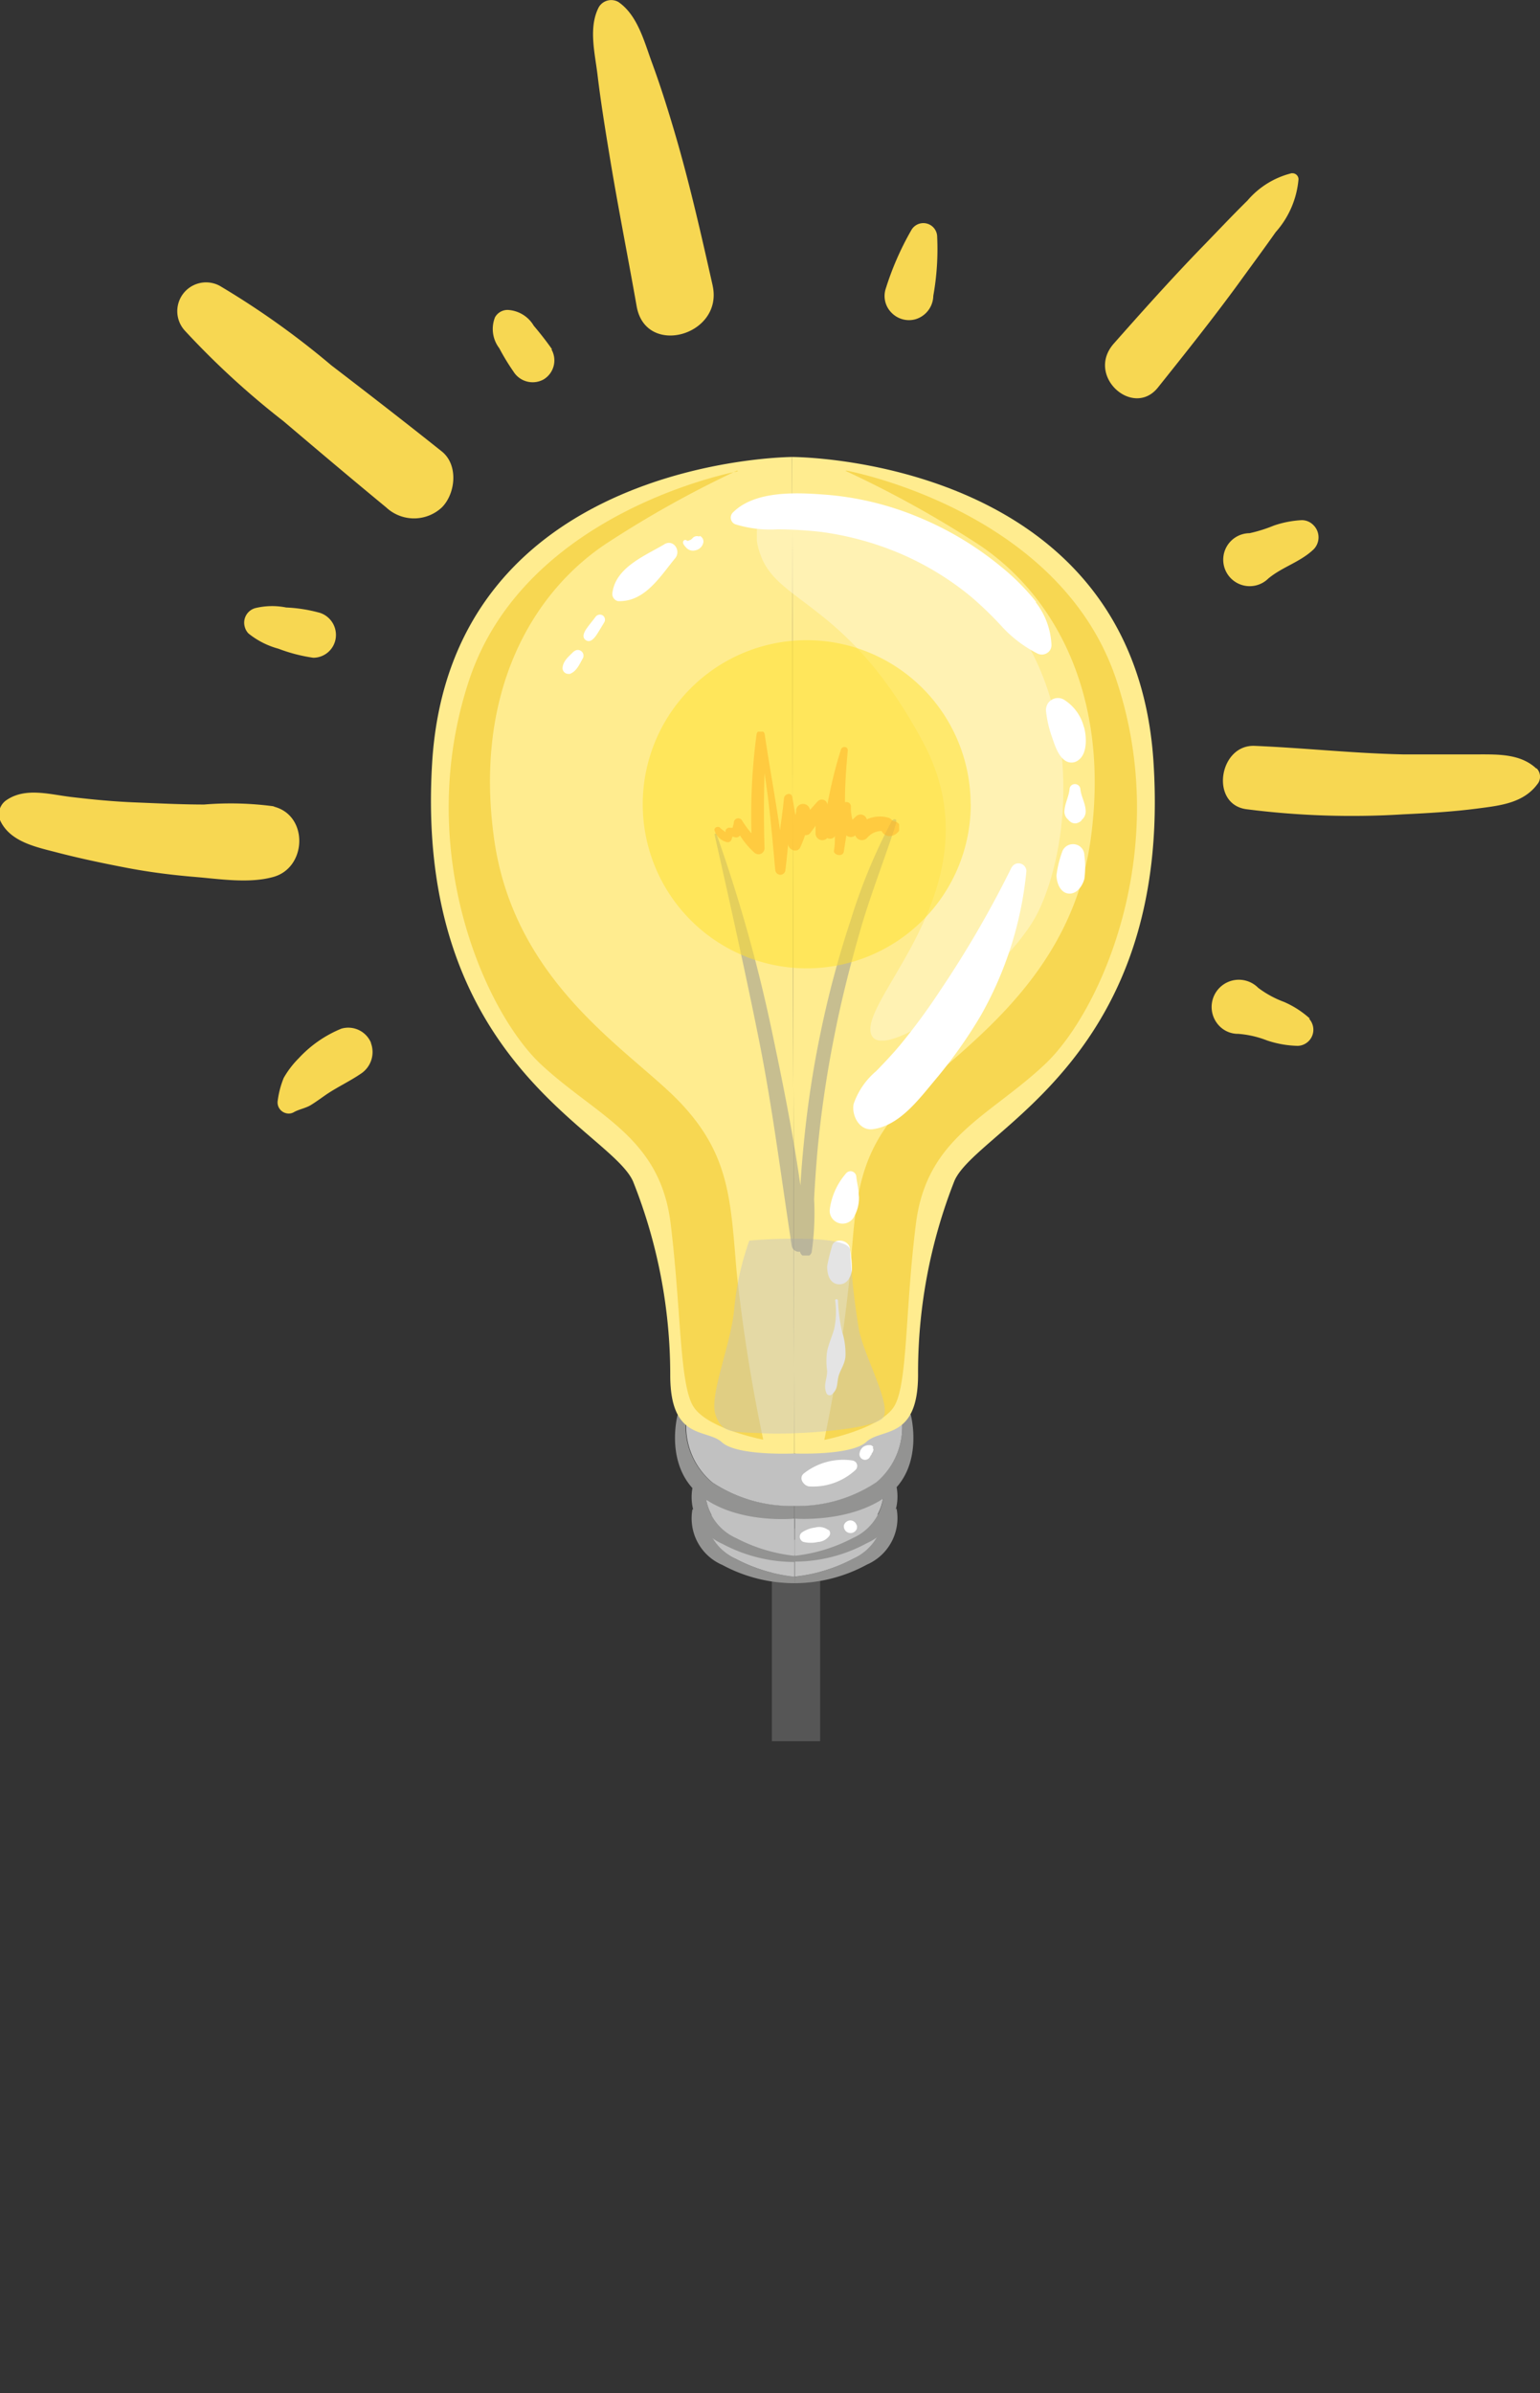 <svg id="Layer_1" data-name="Layer 1" xmlns="http://www.w3.org/2000/svg" xmlns:xlink="http://www.w3.org/1999/xlink" viewBox="0 0 119.25 185.24"><rect x="0" y="0" width="119.25" height="185.24" fill="#333333" stroke="none"/><defs><clipPath id="clip-path" transform="translate(-138.57 -229.58)"><rect width="456.9" height="364.35" rx="17" style="fill:none"/></clipPath><clipPath id="clip-path-2" transform="translate(-138.57 -229.58)"><rect x="138.57" y="229.58" width="119.26" height="185.25" style="fill:none"/></clipPath><clipPath id="clip-path-3" transform="translate(-138.57 -229.58)"><rect x="138.57" y="229.58" width="119.26" height="185.25" style="fill:none"/></clipPath><clipPath id="clip-path-4" transform="translate(-138.57 -229.58)"><rect x="197.18" y="268.16" width="23.75" height="41.96" style="fill:none"/></clipPath><clipPath id="clip-path-5" transform="translate(-138.57 -229.58)"><rect x="193.88" y="325.45" width="13.2" height="15.09" style="fill:none"/></clipPath><clipPath id="clip-path-6" transform="translate(-138.57 -229.58)"><rect x="193.86" y="292.98" width="14.11" height="33.78" style="fill:none"/></clipPath><clipPath id="clip-path-7" transform="translate(-138.57 -229.58)"><rect x="193.88" y="286.21" width="14.31" height="11.11" style="fill:none"/></clipPath><clipPath id="clip-path-8" transform="translate(-138.57 -229.58)"><rect x="188.33" y="279.13" width="25.41" height="25.41" style="fill:none"/></clipPath></defs><g style="clip-path:url(#clip-path)"><g id="Mask_Group_32777" data-name="Mask Group 32777"><g id="Group_44684" data-name="Group 44684"><g style="clip-path:url(#clip-path-2)"><g id="Group_44683" data-name="Group 44683"><rect id="Rectangle_22460" data-name="Rectangle 22460" x="59.77" y="118.32" width="3.74" height="66.92" style="fill:#565656"/><g id="Group_44682" data-name="Group 44682"><g style="clip-path:url(#clip-path-3)"><g id="Group_44681" data-name="Group 44681"><path id="Path_590341" data-name="Path 590341" d="M193.19,346.7l-1-.3a3.92,3.92,0,0,0,2.32,4.31,11.75,11.75,0,0,0,5.6,1.41v-.5a12.54,12.54,0,0,1-4.52-1.36,4,4,0,0,1-2.38-3.56" transform="translate(-138.57 -229.58)" style="fill:#939392"/><path id="Path_590342" data-name="Path 590342" d="M193.19,346.7a4,4,0,0,0,2.38,3.55,12.61,12.61,0,0,0,4.52,1.37v-2.85Z" transform="translate(-138.57 -229.58)" style="fill:#c1c1c1"/><path id="Path_590343" data-name="Path 590343" d="M193.19,345.05l-1-.3a3.94,3.94,0,0,0,2.31,4.32,11.9,11.9,0,0,0,5.6,1.41V350a12.61,12.61,0,0,1-4.52-1.37,4,4,0,0,1-2.38-3.55" transform="translate(-138.57 -229.58)" style="fill:#939392"/><path id="Path_590344" data-name="Path 590344" d="M193.19,345.05a4,4,0,0,0,2.38,3.55,12.61,12.61,0,0,0,4.52,1.37v-2.85Z" transform="translate(-138.57 -229.58)" style="fill:#c1c1c1"/><path id="Path_590345" data-name="Path 590345" d="M191.74,339.33l-.7-.23s-1.08,4,1.77,6.24,7.27,1.78,7.27,1.78v-1a11.1,11.1,0,0,1-6.38-1.81,5.65,5.65,0,0,1-2-5" transform="translate(-138.57 -229.58)" style="fill:#939392"/><path id="Path_590346" data-name="Path 590346" d="M191.74,339.33a5.65,5.65,0,0,0,2,5,11.1,11.1,0,0,0,6.38,1.81v-4.05Z" transform="translate(-138.57 -229.58)" style="fill:#c1c1c1"/><path id="Path_590347" data-name="Path 590347" d="M199.9,264.94l.17,77.14s-4.42.21-5.6-.87-4-.09-4-5.19a40.39,40.39,0,0,0-2.88-15c-1.77-4-16.94-9.33-15.56-32.35,1.42-23.66,27.9-23.72,27.9-23.72" transform="translate(-138.57 -229.58)" style="fill:#ffec8f"/><path id="Path_590348" data-name="Path 590348" d="M195.71,266.06s-16.48,3-20.83,16.21S176.18,308,180.5,312s9.18,5.6,10,12.28.68,12.36,1.74,14.13,5.43,2.6,5.43,2.6a128.92,128.92,0,0,1-2.06-13c-.47-5.56-.54-9-4.28-13s-12.91-9.13-14.5-20.51,3-19.24,9-23.05a81.77,81.77,0,0,1,9.82-5.45" transform="translate(-138.57 -229.58)" style="fill:#f7d752"/><path id="Path_590349" data-name="Path 590349" d="M207,346.67l1-.31a3.93,3.93,0,0,1-2.3,4.32,11.77,11.77,0,0,1-5.59,1.44v-.5a12.73,12.73,0,0,0,4.51-1.39,4,4,0,0,0,2.36-3.56" transform="translate(-138.57 -229.58)" style="fill:#939392"/><path id="Path_590350" data-name="Path 590350" d="M207,346.67a4,4,0,0,1-2.37,3.56,12.52,12.52,0,0,1-4.51,1.38v-2.85Z" transform="translate(-138.57 -229.58)" style="fill:#c1c1c1"/><path id="Path_590351" data-name="Path 590351" d="M207,345l1-.31a3.94,3.94,0,0,1-2.3,4.33,11.77,11.77,0,0,1-5.6,1.43V350a12.63,12.63,0,0,0,4.52-1.38A4,4,0,0,0,207,345" transform="translate(-138.57 -229.58)" style="fill:#939392"/><path id="Path_590352" data-name="Path 590352" d="M207,345a4,4,0,0,1-2.36,3.56,12.39,12.39,0,0,1-4.52,1.39v-2.85Z" transform="translate(-138.57 -229.58)" style="fill:#c1c1c1"/><path id="Path_590353" data-name="Path 590353" d="M208.39,339.3l.7-.24s1.1,4.05-1.75,6.24-7.26,1.82-7.26,1.82v-1a11,11,0,0,0,6.38-1.84,5.63,5.63,0,0,0,1.93-5" transform="translate(-138.57 -229.58)" style="fill:#939392"/><path id="Path_590354" data-name="Path 590354" d="M208.39,339.3a5.62,5.62,0,0,1-1.94,5,11,11,0,0,1-6.37,1.84v-4.05Z" transform="translate(-138.57 -229.58)" style="fill:#c1c1c1"/><path id="Path_590355" data-name="Path 590355" d="M199.9,264.94l.17,77.14s4.42.19,5.59-.9,4-.11,4-5.21a40.42,40.42,0,0,1,2.82-15c1.75-4,16.9-9.4,15.41-32.42-1.52-23.66-28-23.6-28-23.6" transform="translate(-138.57 -229.58)" style="fill:#ffec8f"/><path id="Path_590356" data-name="Path 590356" d="M204.09,266S220.58,269,225,282.16s-1.19,25.71-5.5,29.78-9.15,5.65-10,12.32-.63,12.37-1.67,14.14-5.43,2.63-5.43,2.63a126,126,0,0,0,2-13c.45-5.56.5-9,4.23-13s12.87-9.19,14.41-20.58-3.07-19.22-9.12-23a82.64,82.64,0,0,0-9.85-5.41" transform="translate(-138.57 -229.58)" style="fill:#f7d752"/><g id="Group_44668" data-name="Group 44668" style="opacity:0.32"><g id="Group_44667" data-name="Group 44667"><g style="clip-path:url(#clip-path-4)"><g id="Group_44666" data-name="Group 44666"><path id="Path_590357" data-name="Path 590357" d="M199.25,268.35c2-1.06,13.09,2.32,18.08,9.77s4,17.13,1.65,22-12.56,12.33-13,9.32,9.81-11.67,4.08-22.39-11.1-10.7-12.54-14.36,1.69-4.32,1.69-4.32" transform="translate(-138.57 -229.58)" style="fill:#fff"/></g></g></g></g><path id="Path_590358" data-name="Path 590358" d="M192.71,271.11a.46.46,0,0,0-.55.17h0l-.07.05-.06.05-.05,0-.12.06-.08,0h0l0,0c-.16-.17-.39,0-.3.23l.06.1,0,0h0a1.46,1.46,0,0,0,.16.19v0a.7.7,0,0,0,.7.22.79.79,0,0,0,.63-.59.47.47,0,0,0-.27-.53" transform="translate(-138.57 -229.58)" style="fill:#fff"/><path id="Path_590359" data-name="Path 590359" d="M190,271.72c-1.52.89-3.71,1.77-4,3.69a.58.58,0,0,0,.42.7l.13,0c2,0,3.17-1.95,4.3-3.32.48-.58-.12-1.5-.83-1.09" transform="translate(-138.57 -229.58)" style="fill:#fff"/><path id="Path_590360" data-name="Path 590360" d="M185.22,277.2a.42.42,0,0,0-.55.15c-.22.29-.46.57-.67.87s-.4.7-.05.92.67-.2.84-.46.38-.62.57-.93a.4.4,0,0,0-.14-.55" transform="translate(-138.57 -229.58)" style="fill:#fff"/><path id="Path_590361" data-name="Path 590361" d="M183,280c-.37.38-.83.72-.87,1.29a.45.45,0,0,0,.45.45h.12c.53-.21.73-.73,1-1.2a.44.44,0,0,0-.18-.6.44.44,0,0,0-.51.07" transform="translate(-138.57 -229.58)" style="fill:#fff"/><path id="Path_590362" data-name="Path 590362" d="M218.82,276.19a17.37,17.37,0,0,0-2.7-2.72,25,25,0,0,0-6.57-3.92,23.32,23.32,0,0,0-7.31-1.7c-2.18-.16-5.27-.26-6.92,1.4a.56.56,0,0,0,0,.79.61.61,0,0,0,.22.13,9.21,9.21,0,0,0,3.26.38,32.59,32.59,0,0,1,3.27.19,23.66,23.66,0,0,1,6.24,1.7,22.54,22.54,0,0,1,5.47,3.34,27.57,27.57,0,0,1,2.45,2.38,9.68,9.68,0,0,0,2.67,2,.76.76,0,0,0,1-.29.74.74,0,0,0,.09-.36,5.77,5.77,0,0,0-1.23-3.33" transform="translate(-138.57 -229.58)" style="fill:#fff"/><path id="Path_590363" data-name="Path 590363" d="M222.5,285.85a3.51,3.51,0,0,0-1.55-2.12.93.93,0,0,0-1.27.35,1.16,1.16,0,0,0-.12.45,8.68,8.68,0,0,0,.48,2.12c.21.62.49,1.52,1.09,1.85a.87.87,0,0,0,1-.13c.65-.52.58-1.8.38-2.52" transform="translate(-138.57 -229.58)" style="fill:#fff"/><path id="Path_590364" data-name="Path 590364" d="M222.64,292.38c0-.6-.35-1.13-.41-1.71a.42.42,0,0,0-.44-.4.41.41,0,0,0-.4.4c-.06.58-.37,1.11-.4,1.71a.82.82,0,0,0,.41.72c-.26-.15.09.11.12.13a.64.64,0,0,0,.3.08.6.6,0,0,0,.29-.08c.06,0,.39-.28.13-.13a.82.82,0,0,0,.4-.72" transform="translate(-138.57 -229.58)" style="fill:#fff"/><path id="Path_590365" data-name="Path 590365" d="M222.54,295.77a.87.87,0,0,0-.91-.85.88.88,0,0,0-.82.62,8.31,8.31,0,0,0-.43,1.77c0,.58.28,1.36.92,1.43s1.09-.57,1.24-1.14a7,7,0,0,0,0-1.83" transform="translate(-138.57 -229.58)" style="fill:#fff"/><path id="Path_590366" data-name="Path 590366" d="M216.92,296.68a81.58,81.58,0,0,1-5.53,9.54,48.54,48.54,0,0,1-3.15,4.28c-.59.7-1.21,1.36-1.84,2a5.78,5.78,0,0,0-1.73,2.53c-.17.86.43,2.09,1.49,1.95,2.07-.28,3.54-2.29,4.81-3.8a37.11,37.11,0,0,0,3.55-5A28.12,28.12,0,0,0,218.05,297a.62.62,0,0,0-.63-.6.6.6,0,0,0-.5.3" transform="translate(-138.57 -229.58)" style="fill:#fff"/><path id="Path_590367" data-name="Path 590367" d="M205.07,322.15c0-.5-.14-1-.19-1.48a.46.46,0,0,0-.46-.44.49.49,0,0,0-.37.21,5.29,5.29,0,0,0-1.23,2.77,1,1,0,0,0,1.9.51,2.89,2.89,0,0,0,.36-1.57" transform="translate(-138.57 -229.58)" style="fill:#fff"/><path id="Path_590368" data-name="Path 590368" d="M204.39,326.3c0-.77-1.29-1-1.41-.19a12.92,12.92,0,0,0-.36,1.49c0,.57.17,1.3.84,1.38s1-.53,1.08-1.1a8.37,8.37,0,0,0-.15-1.58" transform="translate(-138.57 -229.58)" style="fill:#fff"/><path id="Path_590369" data-name="Path 590369" d="M203.8,332.76a13.4,13.4,0,0,1-.34-2.52c0-.13-.23-.14-.22,0a6.39,6.39,0,0,1-.07,2.18c-.16.58-.42,1.14-.55,1.74a5.16,5.16,0,0,0,0,1.52c0,.65-.3,1.07-.07,1.69a.27.27,0,0,0,.35.19.19.19,0,0,0,.11-.07c.43-.4.36-.74.47-1.29s.52-1,.56-1.66a5.68,5.68,0,0,0-.23-1.79" transform="translate(-138.57 -229.58)" style="fill:#fff"/><path id="Path_590370" data-name="Path 590370" d="M204.63,342.63a4.91,4.91,0,0,0-3.82,1c-.43.37,0,.95.42,1a4.85,4.85,0,0,0,3.59-1.28.43.43,0,0,0,0-.61.39.39,0,0,0-.19-.1" transform="translate(-138.57 -229.58)" style="fill:#fff"/><path id="Path_590371" data-name="Path 590371" d="M206.2,341.6h0a.32.32,0,0,0-.29-.17.88.88,0,0,0-.45.11.73.73,0,0,0-.32.48.43.43,0,0,0,.83.24h0s0,0,0,0h0a.45.45,0,0,0,.1-.14v0h0l0-.05c-.05.07,0,0,0,0a.4.4,0,0,0,.12-.22.17.17,0,0,0-.05-.2" transform="translate(-138.57 -229.58)" style="fill:#fff"/><path id="Path_590372" data-name="Path 590372" d="M202.7,348a1.16,1.16,0,0,0-1-.19,2.36,2.36,0,0,0-1,.36.41.41,0,0,0-.13.58.38.38,0,0,0,.23.18,2.45,2.45,0,0,0,1.11,0,1.17,1.17,0,0,0,.89-.49.38.38,0,0,0-.06-.45" transform="translate(-138.57 -229.58)" style="fill:#fff"/><path id="Path_590373" data-name="Path 590373" d="M204.9,347.63v0a.51.51,0,0,0-.49-.37.54.54,0,0,0-.49.37v0a.52.52,0,0,0,1,.27.62.62,0,0,0,0-.27" transform="translate(-138.57 -229.58)" style="fill:#fff"/><g id="Group_44671" data-name="Group 44671" style="opacity:0.44"><g id="Group_44670" data-name="Group 44670"><g style="clip-path:url(#clip-path-5)"><g id="Group_44669" data-name="Group 44669"><path id="Path_590374" data-name="Path 590374" d="M196.59,325.61c1.16-.14,7.64-.48,7.8.69a56.33,56.33,0,0,0,.72,6.35c.51,2.16,2.51,5.73,1.84,6.66s-6.88,1.34-9.24,1.21-3.2.09-3.73-1.42,1.23-5.51,1.45-8.26a21.75,21.75,0,0,1,1.16-5.23" transform="translate(-138.57 -229.58)" style="fill:#c1c1c1"/></g></g></g></g><g id="Group_44674" data-name="Group 44674" style="opacity:0.52"><g id="Group_44673" data-name="Group 44673"><g style="clip-path:url(#clip-path-6)"><g id="Group_44672" data-name="Group 44672"><path id="Path_590375" data-name="Path 590375" d="M207.65,293.07a44.34,44.34,0,0,0-3.22,7.77,77,77,0,0,0-2.3,8.58,79.25,79.25,0,0,0-1.29,8.38c-.12,1.18-.22,2.35-.29,3.53-.55-3.85-1.31-7.68-2.11-11.47a119.11,119.11,0,0,0-4.39-15.73.1.1,0,0,0-.14,0,.09.09,0,0,0,0,.08c1.18,5.25,2.36,10.52,3.42,15.81s1.72,10.63,2.55,16a.56.56,0,0,0,.65.44h0a.11.11,0,0,0,0,.05.47.47,0,0,0,.58.31.48.48,0,0,0,.31-.31,21,21,0,0,0,.19-4.12c.07-1.38.17-2.77.3-4.16a87,87,0,0,1,1.3-8.64c.54-2.73,1.23-5.42,2-8.09S207.1,296,208,293.2a.17.17,0,0,0-.13-.21.18.18,0,0,0-.18.08" transform="translate(-138.57 -229.58)" style="fill:#939392"/></g></g></g></g><g id="Group_44677" data-name="Group 44677" style="opacity:0.52"><g id="Group_44676" data-name="Group 44676"><g style="clip-path:url(#clip-path-7)"><g id="Group_44675" data-name="Group 44675"><path id="Path_590376" data-name="Path 590376" d="M207.66,293.09a.52.52,0,0,0-.3-.22,2.41,2.41,0,0,0-1.67.13.5.5,0,0,0-.61-.36.53.53,0,0,0-.23.13l-.27.26a3.58,3.58,0,0,1-.12-1,.34.34,0,0,0-.32-.37H204c0-1.32.09-2.65.22-4,0-.32-.44-.35-.53-.07a35,35,0,0,0-1.05,4.27.43.43,0,0,0-.47-.39.41.41,0,0,0-.26.11l-.62.69h0a.54.54,0,0,0-1.07,0c0,.13,0,.26-.06.38l-.24-1.39c-.07-.38-.6-.24-.64.09-.08.83-.2,1.66-.31,2.49-.36-2.5-.83-5-1.19-7.46a.33.33,0,0,0-.41-.22.31.31,0,0,0-.21.22,47.21,47.21,0,0,0-.4,7.7,7,7,0,0,1-.73-1,.35.35,0,0,0-.48-.11.37.37,0,0,0-.15.2c0,.16-.07.32-.1.48l-.17,0a.32.32,0,0,0-.38.22l0,.12-.38-.29c-.14-.24-.57-.08-.46.19a1.35,1.35,0,0,0,.93.87.31.31,0,0,0,.38-.21l.07-.22.21.06a.35.35,0,0,0,.37-.15,6,6,0,0,0,1.1,1.32.47.47,0,0,0,.67,0,.48.48,0,0,0,.13-.32c-.06-1.94-.06-3.88,0-5.81.4,2.48.6,5,.83,7.48a.41.41,0,0,0,.42.38.4.4,0,0,0,.37-.38q.12-1,.21-2h0c0,.45.72.74.94.25a8.33,8.33,0,0,0,.37-.94.43.43,0,0,0,.4-.16c.14-.19.28-.37.41-.56,0,.2,0,.41,0,.62a.53.53,0,0,0,.54.49.48.48,0,0,0,.37-.17.44.44,0,0,0,.59-.14c0,.37,0,.73-.07,1.1s.69.54.76.1.13-.84.2-1.26a.53.53,0,0,0,.69,0,.54.54,0,0,0,.71.33.63.63,0,0,0,.2-.13,1.46,1.46,0,0,1,1.13-.54c.23.49.9.56,1.34,0,.27-.38-.07-.74-.44-.76" transform="translate(-138.57 -229.58)" style="fill:#ff8327"/></g></g></g></g><g id="Group_44680" data-name="Group 44680" style="opacity:0.51"><g id="Group_44679" data-name="Group 44679"><g style="clip-path:url(#clip-path-8)"><g id="Group_44678" data-name="Group 44678"><path id="Path_590377" data-name="Path 590377" d="M213.74,291.81A12.7,12.7,0,1,1,201,279.13a12.7,12.7,0,0,1,12.73,12.68h0" transform="translate(-138.57 -229.58)" style="fill:#ffe029"/></g></g></g></g><path id="Path_590378" data-name="Path 590378" d="M193.75,251.66c-.88-3.91-1.77-7.85-2.9-11.7-.54-1.84-1.11-3.66-1.77-5.46-.61-1.64-1.12-3.74-2.63-4.77a1.12,1.12,0,0,0-1.51.4c-.82,1.57-.3,3.57-.1,5.25.24,2,.56,4,.89,6,.65,4,1.44,7.94,2.14,11.91s6.75,2.25,5.88-1.62" transform="translate(-138.57 -229.58)" style="fill:#f7d752"/><path id="Path_590379" data-name="Path 590379" d="M172.79,264.53c-2.83-2.26-5.69-4.47-8.56-6.67a64,64,0,0,0-8.65-6.16,2.23,2.23,0,0,0-2.69,3.48,63.21,63.21,0,0,0,7.63,7c2.64,2.24,5.28,4.47,7.95,6.67a3.16,3.16,0,0,0,4.32,0c1.06-1.07,1.29-3.28,0-4.32" transform="translate(-138.57 -229.58)" style="fill:#f7d752"/><path id="Path_590380" data-name="Path 590380" d="M159.85,292a25,25,0,0,0-5.47-.15c-1.76,0-3.52-.09-5.28-.16s-3.31-.22-5-.42-3.53-.76-5,.22a1.31,1.31,0,0,0-.45,1.73c.8,1.52,2.7,1.92,4.25,2.32,1.8.47,3.61.85,5.43,1.2s3.58.57,5.39.72,4.14.52,6,0c2.64-.71,2.76-4.82,0-5.46" transform="translate(-138.57 -229.58)" style="fill:#f7d752"/><path id="Path_590381" data-name="Path 590381" d="M238.54,243a6.55,6.55,0,0,0-3.37,2.1c-1.22,1.2-2.4,2.46-3.6,3.69-2.32,2.4-4.54,4.88-6.75,7.38s1.49,5.8,3.41,3.41c2.14-2.68,4.28-5.36,6.3-8.13.94-1.3,1.9-2.59,2.82-3.9a7.05,7.05,0,0,0,1.77-4.1.47.47,0,0,0-.47-.46l-.11,0" transform="translate(-138.57 -229.58)" style="fill:#f7d752"/><path id="Path_590382" data-name="Path 590382" d="M257.55,289.08c-1.23-1.17-3-1.11-4.58-1.11-1.91,0-3.83,0-5.75,0-3.85-.08-7.67-.5-11.5-.66-2.75-.11-3.48,4.49-.66,4.9a64.18,64.18,0,0,0,12.16.4c1.92-.09,3.85-.2,5.76-.45,1.75-.23,3.63-.41,4.72-2a.93.93,0,0,0-.15-1.12" transform="translate(-138.57 -229.58)" style="fill:#f7d752"/><path id="Path_590383" data-name="Path 590383" d="M163.29,277a11.58,11.58,0,0,0-2.56-.4,5.55,5.55,0,0,0-2.4.05,1.17,1.17,0,0,0-.8,1.47,1.14,1.14,0,0,0,.28.49,6.3,6.3,0,0,0,2.32,1.18,12.47,12.47,0,0,0,2.7.7,1.76,1.76,0,0,0,1.74-1.54A1.8,1.8,0,0,0,163.3,277" transform="translate(-138.57 -229.58)" style="fill:#f7d752"/><path id="Path_590384" data-name="Path 590384" d="M181.32,256.62c-.44-.63-.92-1.24-1.42-1.83a2.48,2.48,0,0,0-2-1.22,1.11,1.11,0,0,0-1,.57,2.45,2.45,0,0,0,.33,2.39,17.45,17.45,0,0,0,1.1,1.81,1.75,1.75,0,0,0,2.33.61,1.72,1.72,0,0,0,.61-2.33" transform="translate(-138.57 -229.58)" style="fill:#f7d752"/><path id="Path_590385" data-name="Path 590385" d="M211.14,247.92a1.07,1.07,0,0,0-2-.53,22.63,22.63,0,0,0-2,4.59,1.83,1.83,0,0,0,.49,1.83,1.88,1.88,0,0,0,1.83.48,1.93,1.93,0,0,0,1.38-1.81,20.46,20.46,0,0,0,.3-4.56" transform="translate(-138.57 -229.58)" style="fill:#f7d752"/><path id="Path_590386" data-name="Path 590386" d="M239.37,269.84a7.88,7.88,0,0,0-2.16.42,11.38,11.38,0,0,1-1.88.59,2.05,2.05,0,1,0,1.45,3.51c1.09-.91,2.48-1.27,3.52-2.27a1.33,1.33,0,0,0-.05-1.89,1.25,1.25,0,0,0-.88-.36" transform="translate(-138.57 -229.58)" style="fill:#f7d752"/><path id="Path_590387" data-name="Path 590387" d="M240,308.42a7.29,7.29,0,0,0-2-1.29,7.84,7.84,0,0,1-2-1.09A2.08,2.08,0,0,0,233,309a2,2,0,0,0,1.45.6,7.7,7.7,0,0,1,2.23.51,8,8,0,0,0,2.38.42,1.25,1.25,0,0,0,1.21-1.29,1.28,1.28,0,0,0-.33-.81" transform="translate(-138.57 -229.58)" style="fill:#f7d752"/><path id="Path_590388" data-name="Path 590388" d="M167.31,310.32A1.91,1.91,0,0,0,165,309.2a9.28,9.28,0,0,0-3.29,2.28,7.22,7.22,0,0,0-1.17,1.53,7,7,0,0,0-.46,1.73.86.86,0,0,0,.63,1,.79.79,0,0,0,.62-.08c.41-.23.91-.3,1.33-.56s.82-.56,1.23-.84c.84-.56,1.78-1,2.6-1.56a2,2,0,0,0,.79-2.42" transform="translate(-138.57 -229.58)" style="fill:#f7d752"/></g></g></g></g></g></g></g></g></svg>